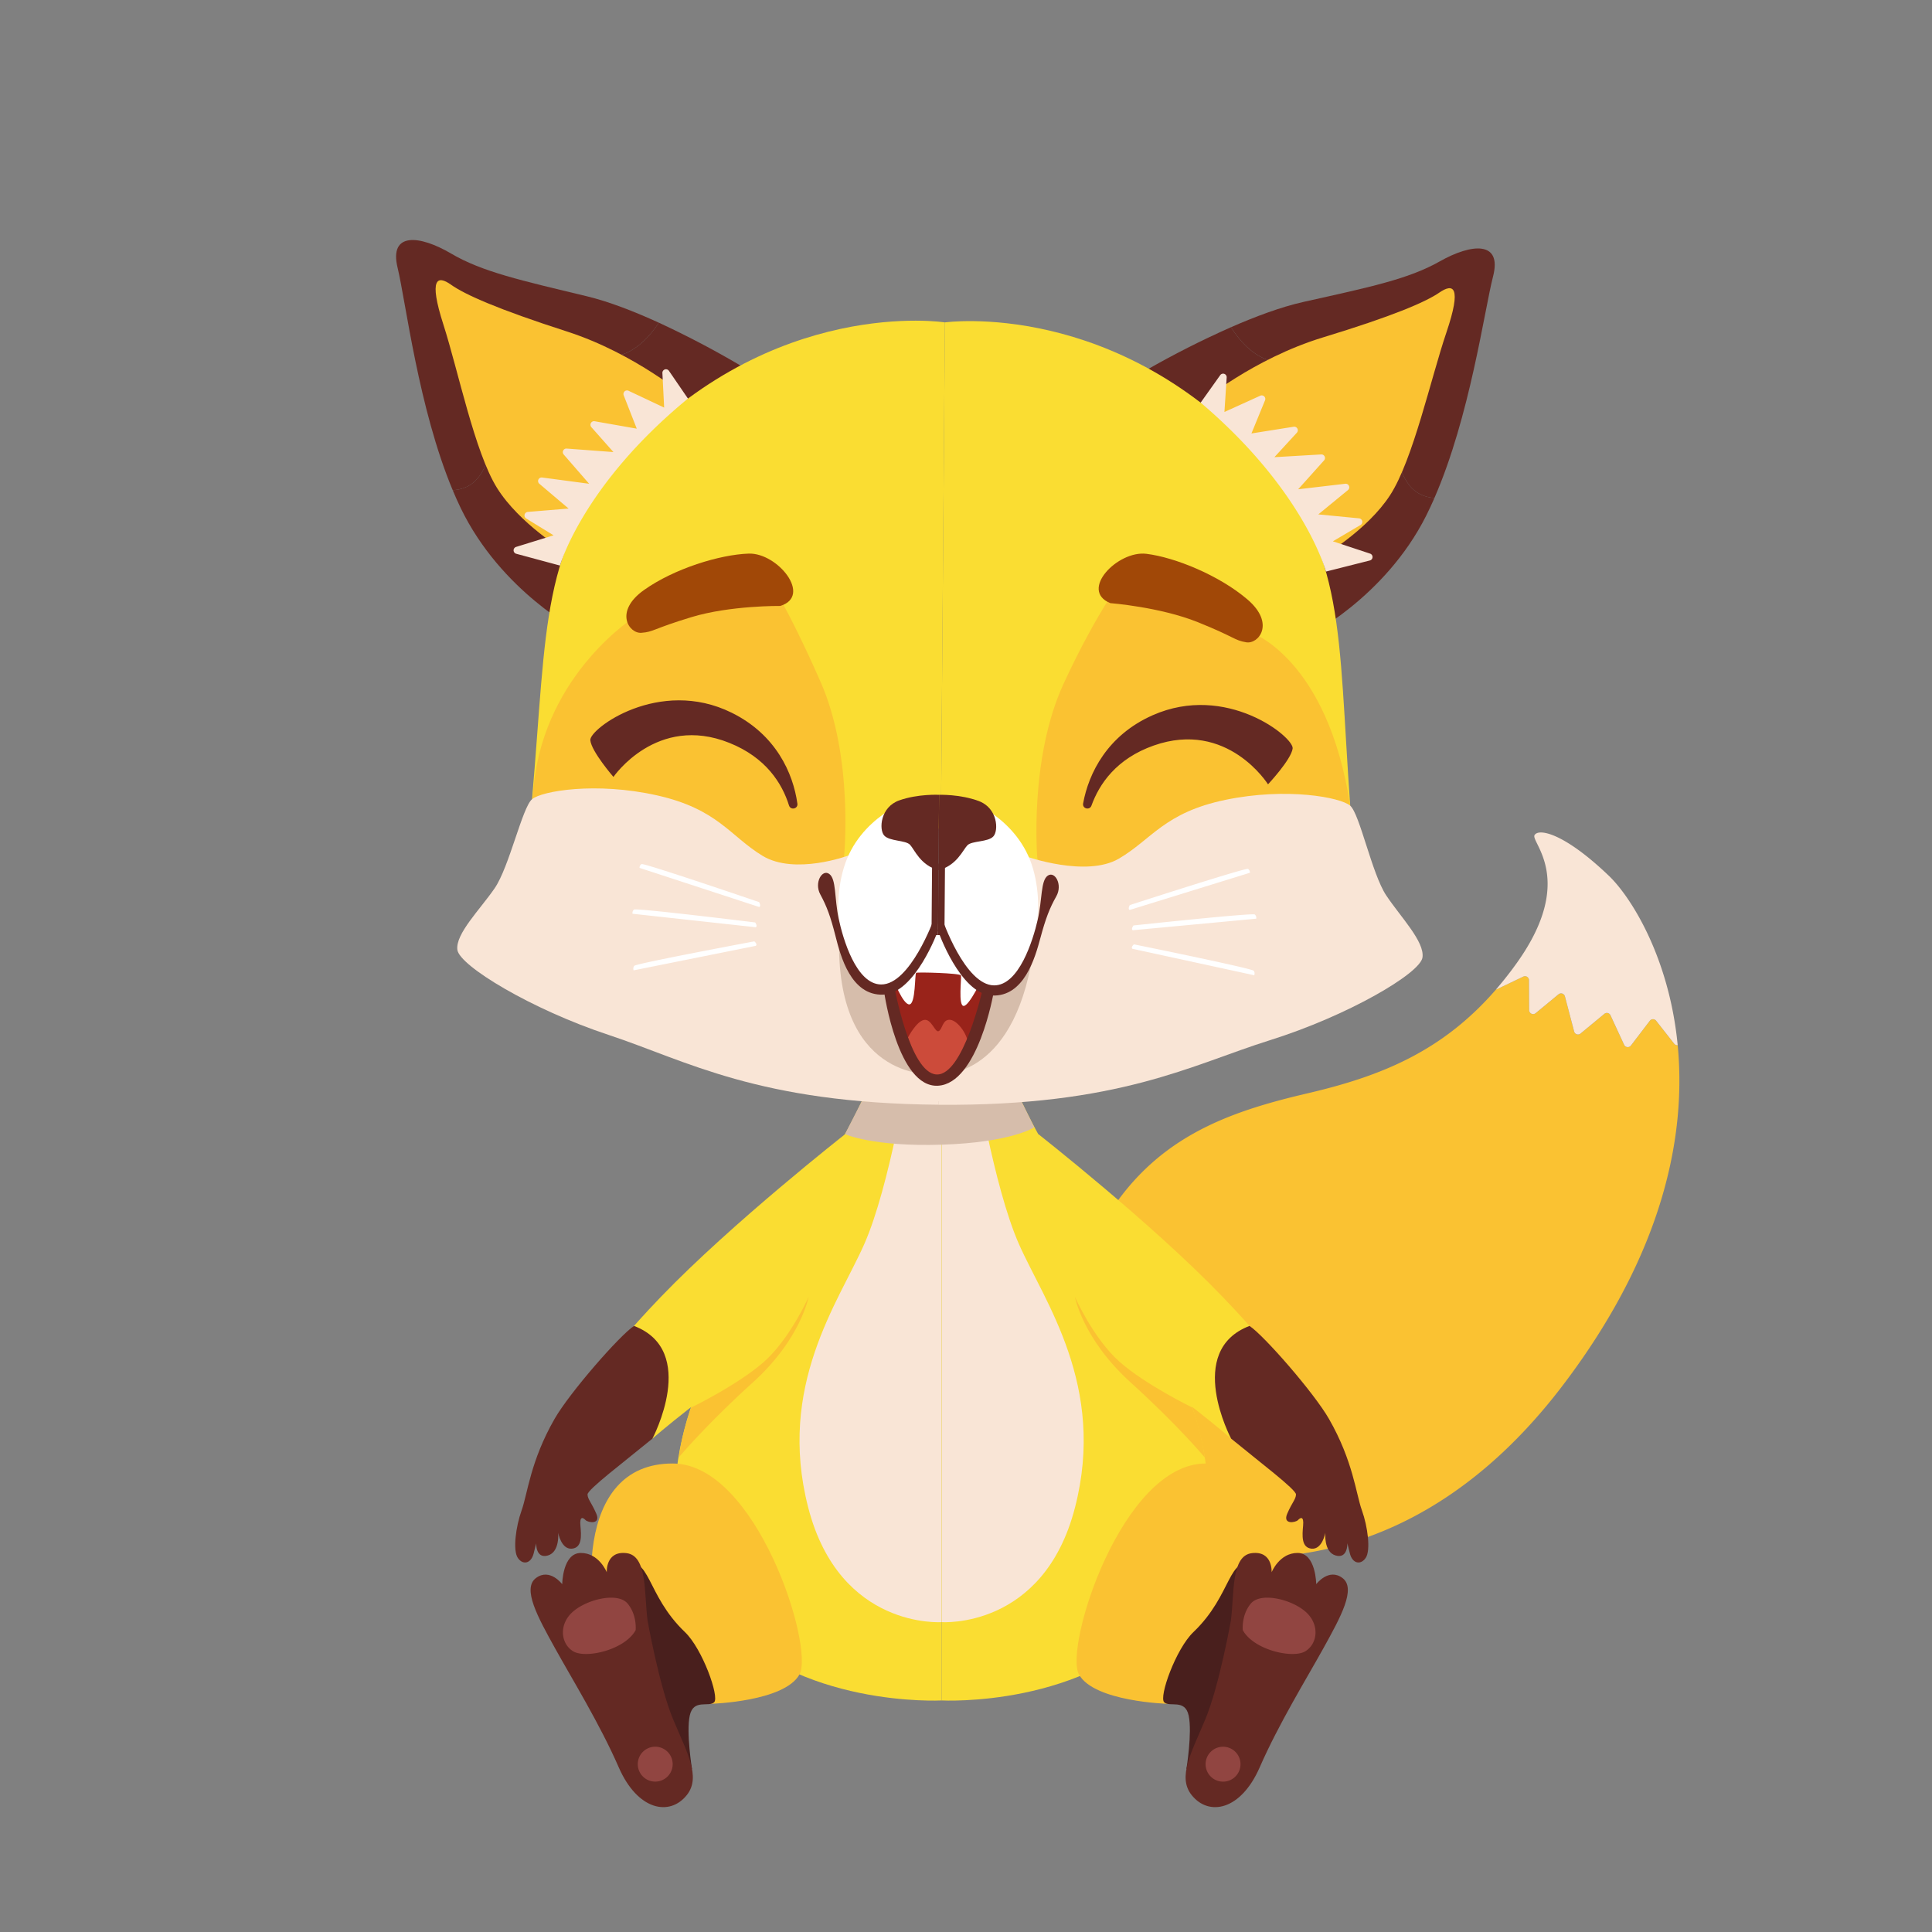 <svg xmlns="http://www.w3.org/2000/svg" width="1795" height="1795" fill="none" xmlns:v="https://vecta.io/nano"><rect width="100%" height="100%" fill="#808080" stroke="none"/><style><![CDATA[.B{fill:#642923}.C{fill:#fac232}.D{fill:#f9e5d6}.E{fill:#fadd32}.F{fill:#d6bdab}]]></style><path d="M1024.54 1137.03c46.25-79.28 114.24-103.49 190.32-121.24 67.13-15.68 124.73-38.301 175.11-96.51a3.93 3.93 0 0 0 .9-.26l24.4-11.7a3.67 3.67 0 0 1 1.8-.361 3.73 3.73 0 0 1 1.76.555c.52.331.96.789 1.26 1.334s.46 1.156.46 1.779l.16 27.893c0 .698.2 1.382.58 1.971s.91 1.058 1.55 1.354a3.68 3.68 0 0 0 2.03.319c.69-.088 1.34-.371 1.88-.815l21.26-17.545c.48-.394 1.05-.66 1.66-.776a3.71 3.71 0 0 1 1.83.114 3.73 3.73 0 0 1 1.55.976 3.78 3.78 0 0 1 .89 1.599l8.58 32.656c.15.601.46 1.151.89 1.602a3.71 3.71 0 0 0 1.55.975 3.69 3.69 0 0 0 1.83.11c.61-.118 1.18-.387 1.66-.783l22.13-18.294a3.62 3.62 0 0 1 1.49-.748c.55-.132 1.13-.135 1.68-.009a3.69 3.69 0 0 1 1.5.733c.44.357.79.81 1.03 1.324l12.69 27.456c.27.578.68 1.078 1.2 1.45s1.12.604 1.76.673c.63.069 1.27-.027 1.85-.279.59-.251 1.1-.65 1.49-1.158l17.58-23.036a3.71 3.71 0 0 1 1.3-1.052 3.66 3.66 0 0 1 1.62-.377c.57 0 1.12.129 1.63.377a3.71 3.71 0 0 1 1.3 1.052l16.79 21.331c.38.486.88.869 1.44 1.112a3.65 3.65 0 0 0 1.8.281c8 82.947-12.6 192.137-106.68 315.897-186.44 245.25-414.77 135.58-414.77 135.58s-58.997-206.26-12.74-285.56z" class="C"/><path d="M1555.49 969.72l-16.79-21.352a3.71 3.71 0 0 0-1.3-1.052 3.66 3.66 0 0 0-1.62-.377c-.57 0-1.12.129-1.63.377a3.71 3.71 0 0 0-1.3 1.052l-17.58 23.036c-.39.508-.9.907-1.48 1.159-.59.251-1.23.347-1.86.278-.64-.069-1.24-.301-1.76-.673a3.7 3.7 0 0 1-1.2-1.45l-12.69-27.456c-.24-.514-.59-.967-1.03-1.323a3.68 3.68 0 0 0-1.5-.734 3.71 3.71 0 0 0-1.68.009 3.62 3.62 0 0 0-1.49.748l-22.13 18.294c-.48.396-1.05.665-1.66.783a3.69 3.69 0 0 1-1.83-.11 3.71 3.71 0 0 1-1.55-.975c-.43-.451-.73-1.001-.89-1.601l-8.58-32.657a3.78 3.78 0 0 0-.89-1.599 3.73 3.73 0 0 0-1.55-.976c-.59-.19-1.22-.229-1.83-.114s-1.18.383-1.66.776l-21.26 17.545c-.54.443-1.19.726-1.88.815s-1.39-.02-2.02-.314c-.64-.294-1.17-.761-1.55-1.346s-.58-1.266-.59-1.963l-.16-27.862c0-.623-.16-1.235-.46-1.779s-.74-1.003-1.26-1.334c-.53-.33-1.13-.521-1.76-.555a3.67 3.67 0 0 0-1.8.361l-24.45 11.69a3.93 3.93 0 0 1-.9.26 341.59 341.59 0 0 0 19.65-25.054c54.92-77.199 12.27-111.894 16.18-118.383s27.72-1.81 69.2 37.981c20.54 19.76 55.93 75.836 63.78 157.247-.61.062-1.23-.031-1.8-.271a3.69 3.69 0 0 1-1.44-1.101z" class="D"/><path d="M874.835 986.121v593.749s134.155 7.28 208.855-78.23c74.69-85.51 25.74-211.42-13.4-273.89-39.13-62.46-125.837-194.18-137.184-246.476s-58.271-30.846-58.271 4.847z" class="E"/><path d="M905.546 992.298s17.513 110.182 41.194 163.712c23.681 53.54 81.28 131.46 52 244.73C969.464 1514 874.876 1507.1 874.876 1507.1V992.298h30.67z" class="D"/><path d="M874.834 986.121v593.749s-134.16 7.28-208.852-78.23-25.74-211.42 13.384-273.89c39.125-62.46 125.84-194.18 137.187-246.476s58.281-30.846 58.281 4.847z" class="E"/><path d="M844.112 992.298s-17.503 110.182-41.184 163.712c-23.68 53.54-81.286 131.46-52 244.73C780.215 1514 874.803 1507.1 874.803 1507.1V992.298h-30.691z" class="D"/><path d="M785.083 1053.71s25.532 11.86 90.032 9.8 85.852-16.09 85.852-16.09l-12.053-24.39-148.242.16-15.589 30.52z" style="mix-blend-mode:multiply" class="F"/><g class="B"><path d="M458.305 408.64c7.997-33.977-28.278-89.242-1.789-98.696s80.922 30.919 119.018 20.27c15.599-4.368 27.736-17.004 36.597-30.4 26.758 12.373 52.858 26.119 78.198 41.184 84.052 68.526 95.461 203.476 23.691 236.403s-175.895 9.36-175.895 9.36-72.561-37.107-110.074-114.712c-2.589-5.356-5.054-10.899-7.415-16.547 23.993-1.851 31.398-20.228 37.669-46.862z"/><path d="M419.096 235.563c28.85 16.973 64.865 24.96 125.944 39.656 21.081 5.054 44.918 14.455 67.091 24.595-8.861 13.396-20.967 26-36.598 30.4-38.095 10.649-92.56-29.723-119.017-20.27s9.786 64.719 1.788 98.696c-6.24 26.634-13.676 45.011-37.668 46.873-31.866-76.191-43.68-175.573-51.252-206.814-8.112-33.561 20.852-30.119 49.712-13.136z"/></g><path d="M639.171 370.316s-48.38-41.704-112.642-62.4-94.64-34.258-107.453-43.378-20.997-6.178-7.165 36.888 29.12 118.768 49.92 152.007 62.93 58.552 62.93 58.552l114.41-141.669z" class="C"/><path d="M874.211 766.826l3.702-467.292s-160.014-25.095-297.71 123.916c-78 84.417-71.76 156.187-85.883 319.072 226.751 130.904 353.35 63.658 379.891 24.304z" class="E"/><path d="M784.147 796.612s9.36-92.31-21.622-162.781-49.441-97.344-49.441-97.344l-122.096 35.797s-83.835 52-95.035 156.697c-8.216 76.887 17.066 92.924 17.066 92.924s225.233 39.655 271.128-25.293z" class="C"/><path d="M788.276 794.854s-49.712 18.533-79.852.25-41.527-43.493-98.124-56.16-106.87-4.087-115.98 3.578-21.123 62.961-34.799 82.825-36.4 42.234-34.6 57.065 68.712 55.401 140.67 79.165 138.434 63.443 306.571 64.813l.655-83.752-84.541-147.784z" class="D"/><path d="M724.95 562.976s-46.363-.562-82.555 10.4-35.006 13.749-46.561 14.56-25.501-19.885 2.538-39.78 70.418-32.916 97.261-33.81 59.332 39.374 29.317 48.63z" fill="#a14807"/><path d="M705.325 838.17s-107.203-36.597-109.283-35.36a3.87 3.87 0 0 0-1.416 1.506 3.86 3.86 0 0 0-.435 2.02l111.103 36.317c2.09-.624.031-4.483.031-4.483zm-3.723 18.876s-110.708-13.644-112.591-11.96c-.538.475-.944 1.08-1.179 1.758a4.16 4.16 0 0 0-.162 2.111l114.504 12.543c1.965-1.103-.572-4.452-.572-4.452zm-.759 17.556s-110.053 20.56-111.602 22.776c-.439.589-.718 1.281-.811 2.01a4.28 4.28 0 0 0 .28 2.15l113.568-22.797c1.695-1.623-1.435-4.139-1.435-4.139z" fill="#fff"/><path d="M639.171 370.316l-17.68-25.802a3.32 3.32 0 0 0-3.821-1.26c-.687.235-1.278.689-1.683 1.292a3.33 3.33 0 0 0-.56 2.048l1.633 32.084-33.082-15.6a3.31 3.31 0 0 0-1.929-.277c-.657.103-1.267.401-1.752.855s-.823 1.042-.97 1.69a3.32 3.32 0 0 0 .148 1.944l12.136 30.981-39.135-6.895a3.33 3.33 0 0 0-1.997.278c-.621.298-1.135.78-1.47 1.381s-.476 1.292-.403 1.976a3.33 3.33 0 0 0 .813 1.846l20.508 23.15-43.461-3.245a3.33 3.33 0 0 0-3.209 1.827 3.33 3.33 0 0 0-.328 1.901c.08.652.352 1.266.781 1.764l23.649 27.206-43.68-5.814c-.711-.095-1.434.043-2.06.394a3.32 3.32 0 0 0-1.413 1.551 3.31 3.31 0 0 0-.199 2.089c.161.699.545 1.328 1.093 1.79l27.186 23.026-37.929 3.12a3.32 3.32 0 0 0-1.892.787c-.532.456-.906 1.068-1.068 1.749s-.106 1.396.162 2.042a3.32 3.32 0 0 0 1.332 1.558l25.459 15.6-34.84 10.774c-.688.214-1.287.645-1.708 1.23s-.64 1.289-.624 2.009.264 1.415.709 1.981a3.32 3.32 0 0 0 1.758 1.156l40.643 10.961s20.925-74.703 118.883-155.147z" class="D"/><g class="B"><path d="M1295.74 415.265c-7.45-34.091 29.7-88.774 3.36-98.644-26.33-9.87-81.41 29.63-119.33 18.377-15.6-4.618-27.46-17.441-36.11-30.971-26.94 11.947-53.26 25.276-78.83 39.936-85.132 67.184-98.673 201.936-27.43 236.007s175.76 12.147 175.76 12.147 73.14-35.953 111.87-112.954c2.67-5.315 5.2-10.816 7.69-16.432-24.01-2.236-31.12-20.728-36.98-47.466z"/><path d="M1337.7 242.833c-29.12 16.526-65.26 23.972-126.57 37.658-21.16 4.722-45.13 13.749-67.47 23.536 8.65 13.52 20.55 26.353 36.11 30.971 37.92 11.253 93-28.247 119.33-18.377s-10.81 64.553-3.36 98.644c5.86 26.738 12.97 45.23 36.93 47.466 33.06-75.671 46.48-174.845 54.52-205.92 8.64-33.488-20.37-30.493-49.49-13.978z"/></g><path d="M1115.51 374.091s49.04-40.934 113.61-60.601 95.18-32.749 108.16-41.662 21.09-5.845 6.58 36.982c-14.5 42.828-31 118.29-52.31 151.196s-63.84 57.543-63.84 57.543l-112.2-143.458z" class="C"/><path d="M874.211 766.826l3.702-467.292s160.397-22.558 295.727 128.616c76.66 85.644 69.22 157.311 80.82 320.393-228.81 127.286-354.363 58.053-380.249 18.283z" class="E"/><path d="M963.796 798.037s-7.966-92.477 24.201-162.417 59.653-104.52 59.653-104.52l114.4 56.368s71.46 23.826 92.38 161.075c11.65 76.44-19.95 79.04-19.95 79.04s-225.82 36.13-270.684-29.546z" class="C"/><path d="M953.375 795.676s55.745 19.853 86.165 2.08 42.21-42.838 99-54.621c56.78-11.783 106.95-2.382 115.92 5.429 8.96 7.81 20.11 63.284 33.47 83.366 13.37 20.083 35.75 42.796 33.69 57.606s-69.58 54.309-141.91 76.96-139.42 61.274-307.548 59.944l.655-83.75 80.558-147.014z" class="D"/><path d="M1031.53 560.355s46.23 3.567 81.31 17.68 33.64 16.817 45.06 18.72 27.18-17.534 1.04-39.853c-26.13-22.318-67.13-39.052-93.81-42.359-26.67-3.307-62.63 33.883-33.6 45.812z" fill="#a14807"/><path d="M1049.67 840.895s107.76-34.892 109.83-33.592c.6.374 1.08.903 1.39 1.53a3.75 3.75 0 0 1 .4 2.027l-111.65 34.549c-2.07-.666.03-4.514.03-4.514zm3.43 18.939s110.91-11.898 112.76-10.172c.53.478.93 1.088 1.16 1.769.22.681.26 1.409.12 2.11l-114.69 10.733c-1.96-1.081.65-4.44.65-4.44zm.49 17.555s109.76 22.308 111.22 24.544c.43.595.69 1.289.78 2.017a4.36 4.36 0 0 1-.3 2.143l-113.21-24.586c-1.67-1.643 1.51-4.118 1.51-4.118z" fill="#fff"/><path d="M1115.51 374.091l18.16-25.521a3.33 3.33 0 0 1 1.71-1.251 3.29 3.29 0 0 1 2.11.036 3.31 3.31 0 0 1 1.67 1.309 3.36 3.36 0 0 1 .53 2.048l-2.08 32.053 33.28-15.111c.61-.276 1.28-.363 1.94-.25a3.34 3.34 0 0 1 1.74.882c.48.462.81 1.058.94 1.709a3.24 3.24 0 0 1-.18 1.944l-12.63 30.784 39.25-6.24c.68-.105 1.37.003 1.99.31.61.306 1.12.795 1.44 1.401a3.32 3.32 0 0 1 .38 1.979c-.09.682-.38 1.322-.84 1.832l-20.91 22.755 43.5-2.548a3.32 3.32 0 0 1 1.88.452 3.33 3.33 0 0 1 1.31 1.421 3.39 3.39 0 0 1 .29 1.91c-.09.652-.38 1.261-.82 1.75l-24.06 26.832 43.77-5.127c.71-.084 1.43.065 2.05.426.63.361 1.11.913 1.39 1.574s.34 1.395.17 2.092-.57 1.319-1.13 1.773l-27.54 22.6 37.87 3.671a3.33 3.33 0 0 1 1.89.813c.53.464.89 1.084 1.05 1.77.15.686.08 1.402-.2 2.047s-.76 1.182-1.37 1.537l-25.7 15.173 34.59 11.441a3.32 3.32 0 0 1 1.68 1.255c.41.589.61 1.296.59 2.013a3.36 3.36 0 0 1-.74 1.965 3.32 3.32 0 0 1-1.76 1.131l-40.82 10.317s-19.71-74.932-116.39-156.957z" class="D"/><path d="M740.851 746.63c.687 4.888-6.302 6.427-7.789 1.716-6.417-20.468-21.351-44.523-55.474-58.168-67.537-27.04-107.64 31.668-107.64 31.668s-20.529-23.68-21.486-34.153 63.97-58.698 131.237-25.563c41.288 20.342 57.2 56.264 61.152 84.5zm265.469-.167c-.88 4.857 6.04 6.687 7.72 2.08 7.28-20.186 23.15-43.618 57.8-55.858 68.64-24.201 106.26 36.036 106.26 36.036s21.48-22.88 22.88-33.28c1.39-10.4-61.53-61.267-130.1-30.899-42.08 18.627-59.45 53.872-64.56 81.921z" class="B"/><path d="M871.985 858.586l-3.921 139.484s-86.673 7.58-88.493-116.084c23.639-44.772 92.414-23.4 92.414-23.4z" class="F"/><path d="M846.141 742.875s-47.902 15.808-62.14 63.305 5.627 88.972 5.627 88.972 10.899 30.784 36.878 21.933 43.077-57.772 43.077-57.772l.53-66.612-23.972-49.826z" fill="#fff"/><path d="M871.943 808.458l.551-70.003s-19.531-1.04-37.086 5.2-18.876 26.978-13.967 32.552 19.884 4.243 24.044 8.653 9.579 19.084 26.458 23.598z" class="B"/><path d="M871.985 858.585l-3.921 139.485s67.777 9.64 89.534-100.287c-22.922-45.136-85.613-39.198-85.613-39.198z" class="F"/><path d="M898.775 743.302s47.653 16.556 61.131 64.272-7.03 88.878-7.03 88.878-11.388 30.628-37.222 21.341-42.161-58.448-42.161-58.448l.53-66.56 24.752-49.483z" fill="#fff"/><path d="M871.943 808.458l.552-70.003s19.552-.717 36.992 5.835 18.45 27.268 13.458 32.77-19.947 3.931-24.17 8.32-9.88 18.834-26.832 23.078z" class="B"/><path d="M828.669 918.687s10.806 84.393 41.444 84.393 46.592-80.316 46.592-80.316-19.562-17.243-26-28.319-14.102-26.895-14.102-26.895l-11.138-1.674s-10.026 35.599-36.796 52.811z" fill="#99231a"/><path d="M843.614 963.854s7.706-14.83 14.789-16.245 10.264 12.096 13.759 10.4 3.484-11.273 10.691-10.524 17.243 14.903 16.734 24.554-16.994 32.821-32.438 29.351c-15.444-3.476-23.535-37.536-23.535-37.536z" fill="#cc4b3a"/><path d="M821.545 922.254s12.657 88.546 49.92 86.486 51.677-86.486 51.677-86.486l-10.306-2.714s-17.846 79.945-42.723 78.738-39.302-82.16-39.302-82.16l-9.266 6.136z" class="B"/><path d="M829.698 909.254s9.163 24.191 15.164 23.92 4.929-28.579 6.344-29.349 40.893.26 41.6 2.444-2.756 28.32 2.537 28.32 17.493-26.084 17.493-26.084l-35.547-43.555-10.026-.125-37.565 44.429z" fill="#fff"/><g class="B"><path d="M867.669 853.916s-21.986 60.913-48.984 60.746c-23.192-.135-35.505-42.38-39.52-61.297s-2.08-36.619-8.705-41.392-14.227 8.153-8.32 19.021 9.475 20.343 14.155 38.875 14.321 55.193 44.148 54.257 51.053-59.446 51.053-59.446l-3.827-10.764z"/><path d="M875.5 853.978s21.008 61.256 48.006 61.516c23.192.229 36.171-41.818 40.56-60.663s2.704-36.577 9.36-41.246 14.092 8.32 7.987 19.146-9.797 20.186-14.768 38.646-15.194 54.964-45.001 53.55-50.148-60.247-50.148-60.247l4.004-10.702z"/><path d="M871.985 802.758l-.52 66.03-6.001-.052.603-77.106 5.918 11.128z"/><path d="M871.985 802.758l-.52 66.03 6.001.052.613-77.116-6.094 11.034z"/></g><path d="M1084.5 1582.97s-68.17-1.95-82.08-27.32c-13.903-25.38 39.94-195.81 117.73-195.93 92.62-.19 82.5 131.46 61.91 183.97-20.59 52.5-82.41 30.71-97.56 39.28z" class="C"/><path d="M1102.31 1643.44s5.48-33.71 2.08-49.5-17.52-7.5-22.72-12.36c-5.2-4.85 10.79-49.64 27.11-65.22 36.78-35.1 31.66-72.45 57.61-62.8 47.76 17.76 2.45 85.11-20.2 135.92-22.65 50.8-43.88 53.96-43.88 53.96z" fill="#491f1d"/><path d="M1143.61 1505.56s-10.81 60.75-23.68 91.63c-12.86 30.89-26.23 53.65-12.83 70.54 15.92 20.08 45.76 14.41 63.28-25.74 17.53-40.16 43.24-81.86 59.21-110.69 15.96-28.83 30.63-55.35 17.76-65.13-12.86-9.77-24.46 5.66-24.46 5.66s-.25-28.93-17.24-29.01c-17-.09-24.2 17.95-24.2 17.95s1.29-20.09-18.28-17.77c-19.56 2.32-16.26 37.18-19.56 62.56z" class="B"/><path d="M1154.68 1514.57s-1.54-13.91 7.46-24.72c9.01-10.8 37.33-4.16 50.72 7.47 13.38 11.63 11.58 29.6 0 36.81-11.59 7.2-48.06-1.1-58.18-19.56zm-14.61 140.3c8.71-2.07 14.1-10.81 12.03-19.53-2.08-8.71-10.82-14.09-19.53-12.02s-14.09 10.81-12.02 19.52a16.22 16.22 0 0 0 19.52 12.03z" fill="#914541"/><path d="M660.74 1582.97s68.172-1.95 82.077-27.32c13.904-25.38-39.936-195.81-117.77-195.93-92.633-.19-82.503 131.46-61.911 183.97 20.592 52.5 82.451 30.71 97.604 39.28z" class="C"/><path d="M642.915 1643.44s-5.471-33.71-2.08-49.5 17.503-7.55 22.651-12.36c5.148-4.8-10.795-49.64-27.113-65.22-36.774-35.1-31.658-72.45-57.606-62.8-47.767 17.76-2.454 85.11 20.197 135.92 22.651 50.8 43.951 53.96 43.951 53.96z" fill="#491f1d"/><path d="M601.627 1505.56s10.805 60.75 23.681 91.63c12.875 30.89 26.228 53.65 12.833 70.54-15.922 20.08-45.76 14.41-63.284-25.74-17.524-40.16-43.253-81.86-59.207-110.67s-30.638-55.35-17.763-65.13c12.875-9.77 24.45 5.66 24.45 5.66s.26-28.93 17.254-29.01c16.993-.09 24.159 17.93 24.159 17.93s-1.279-20.09 18.283-17.77 16.297 37.18 19.594 62.56z" class="B"/><path d="M590.561 1514.57s1.54-13.91-7.467-24.72c-9.006-10.8-37.325-4.16-50.71 7.47s-11.586 29.6 0 36.81c11.585 7.2 48.058-1.1 58.177-19.56zm21.903 140.27a16.21 16.21 0 0 0 12.087-19.48 16.22 16.22 0 0 0-19.486-12.09 16.22 16.22 0 0 0-12.086 19.49c2.043 8.71 10.767 14.13 19.485 12.08z" fill="#914541"/><path d="M964.493 1053.54s105.317 82.54 171.447 151.35c63.98 66.56 64.48 83.2 64.48 83.2l-56.58 48.47s-59.28-50.87-88.18-64.25c-28.9-13.39-87.766-180.24-91.167-218.77z" class="E"/><path d="M1107.79 1307.72s-43.58-21.14-67.78-42.64-41.312-60.13-41.312-60.13 7.282 39.12 51.602 79.28c44.33 40.15 69.02 69.84 69.02 69.84-2.31-15.79-6.17-31.31-11.53-46.35z" class="C"/><path d="M1143.81 1336.59s-43.34-81.65 17.11-104.69c13.33 8.78 59.91 62.1 73.84 86.43 22.47 39.21 25.08 69.68 30.55 84.85s8.32 37.25 3.55 44.25-12.4 5.2-14.71-4.16l-2.32-9.36s.47 14.56-10.87 11.28c-11.35-3.29-9.58-21.14-9.58-21.14s-2.81 15.6-12.65 14.81-8.85-12.34-8.02-21.5c.83-9.17-2.59-7.43-4.72-5.1s-14.62 4.62-10.01-5.99c4.6-10.61 7.94-13.23 8.11-17.76.16-4.54-33.83-30.19-60.28-51.92z" class="B"/><path d="M785.489 1053.54s-105.332 82.58-171.455 151.35c-63.981 66.56-64.48 83.2-64.48 83.2l56.566 48.47s59.28-50.87 88.192-64.25c28.912-13.39 87.776-180.24 91.177-218.77z" class="E"/><path d="M642.187 1307.72s43.586-21.14 67.777-42.64 41.308-60.13 41.308-60.13-7.28 39.12-51.604 79.28c-44.325 40.15-69.015 69.84-69.015 69.84a243.83 243.83 0 0 1 11.534-46.35z" class="C"/><path d="M606.161 1336.59s43.337-81.65-17.108-104.69c-13.333 8.78-59.914 62.1-73.84 86.43-22.485 39.21-25.095 69.68-30.555 84.85s-8.32 37.25-3.557 44.25 12.397 5.2 14.716-4.16l2.319-9.36s-.468 14.56 10.868 11.28c11.336-3.29 9.579-21.14 9.579-21.14s2.808 15.6 12.646 14.81 8.861-12.34 8.018-21.5c-.842-9.17 2.6-7.43 4.722-5.1s14.622 4.62 10.015-5.99-7.945-13.23-8.112-17.76c-.166-4.54 33.842-30.19 60.289-51.92z" class="B"/></svg>
